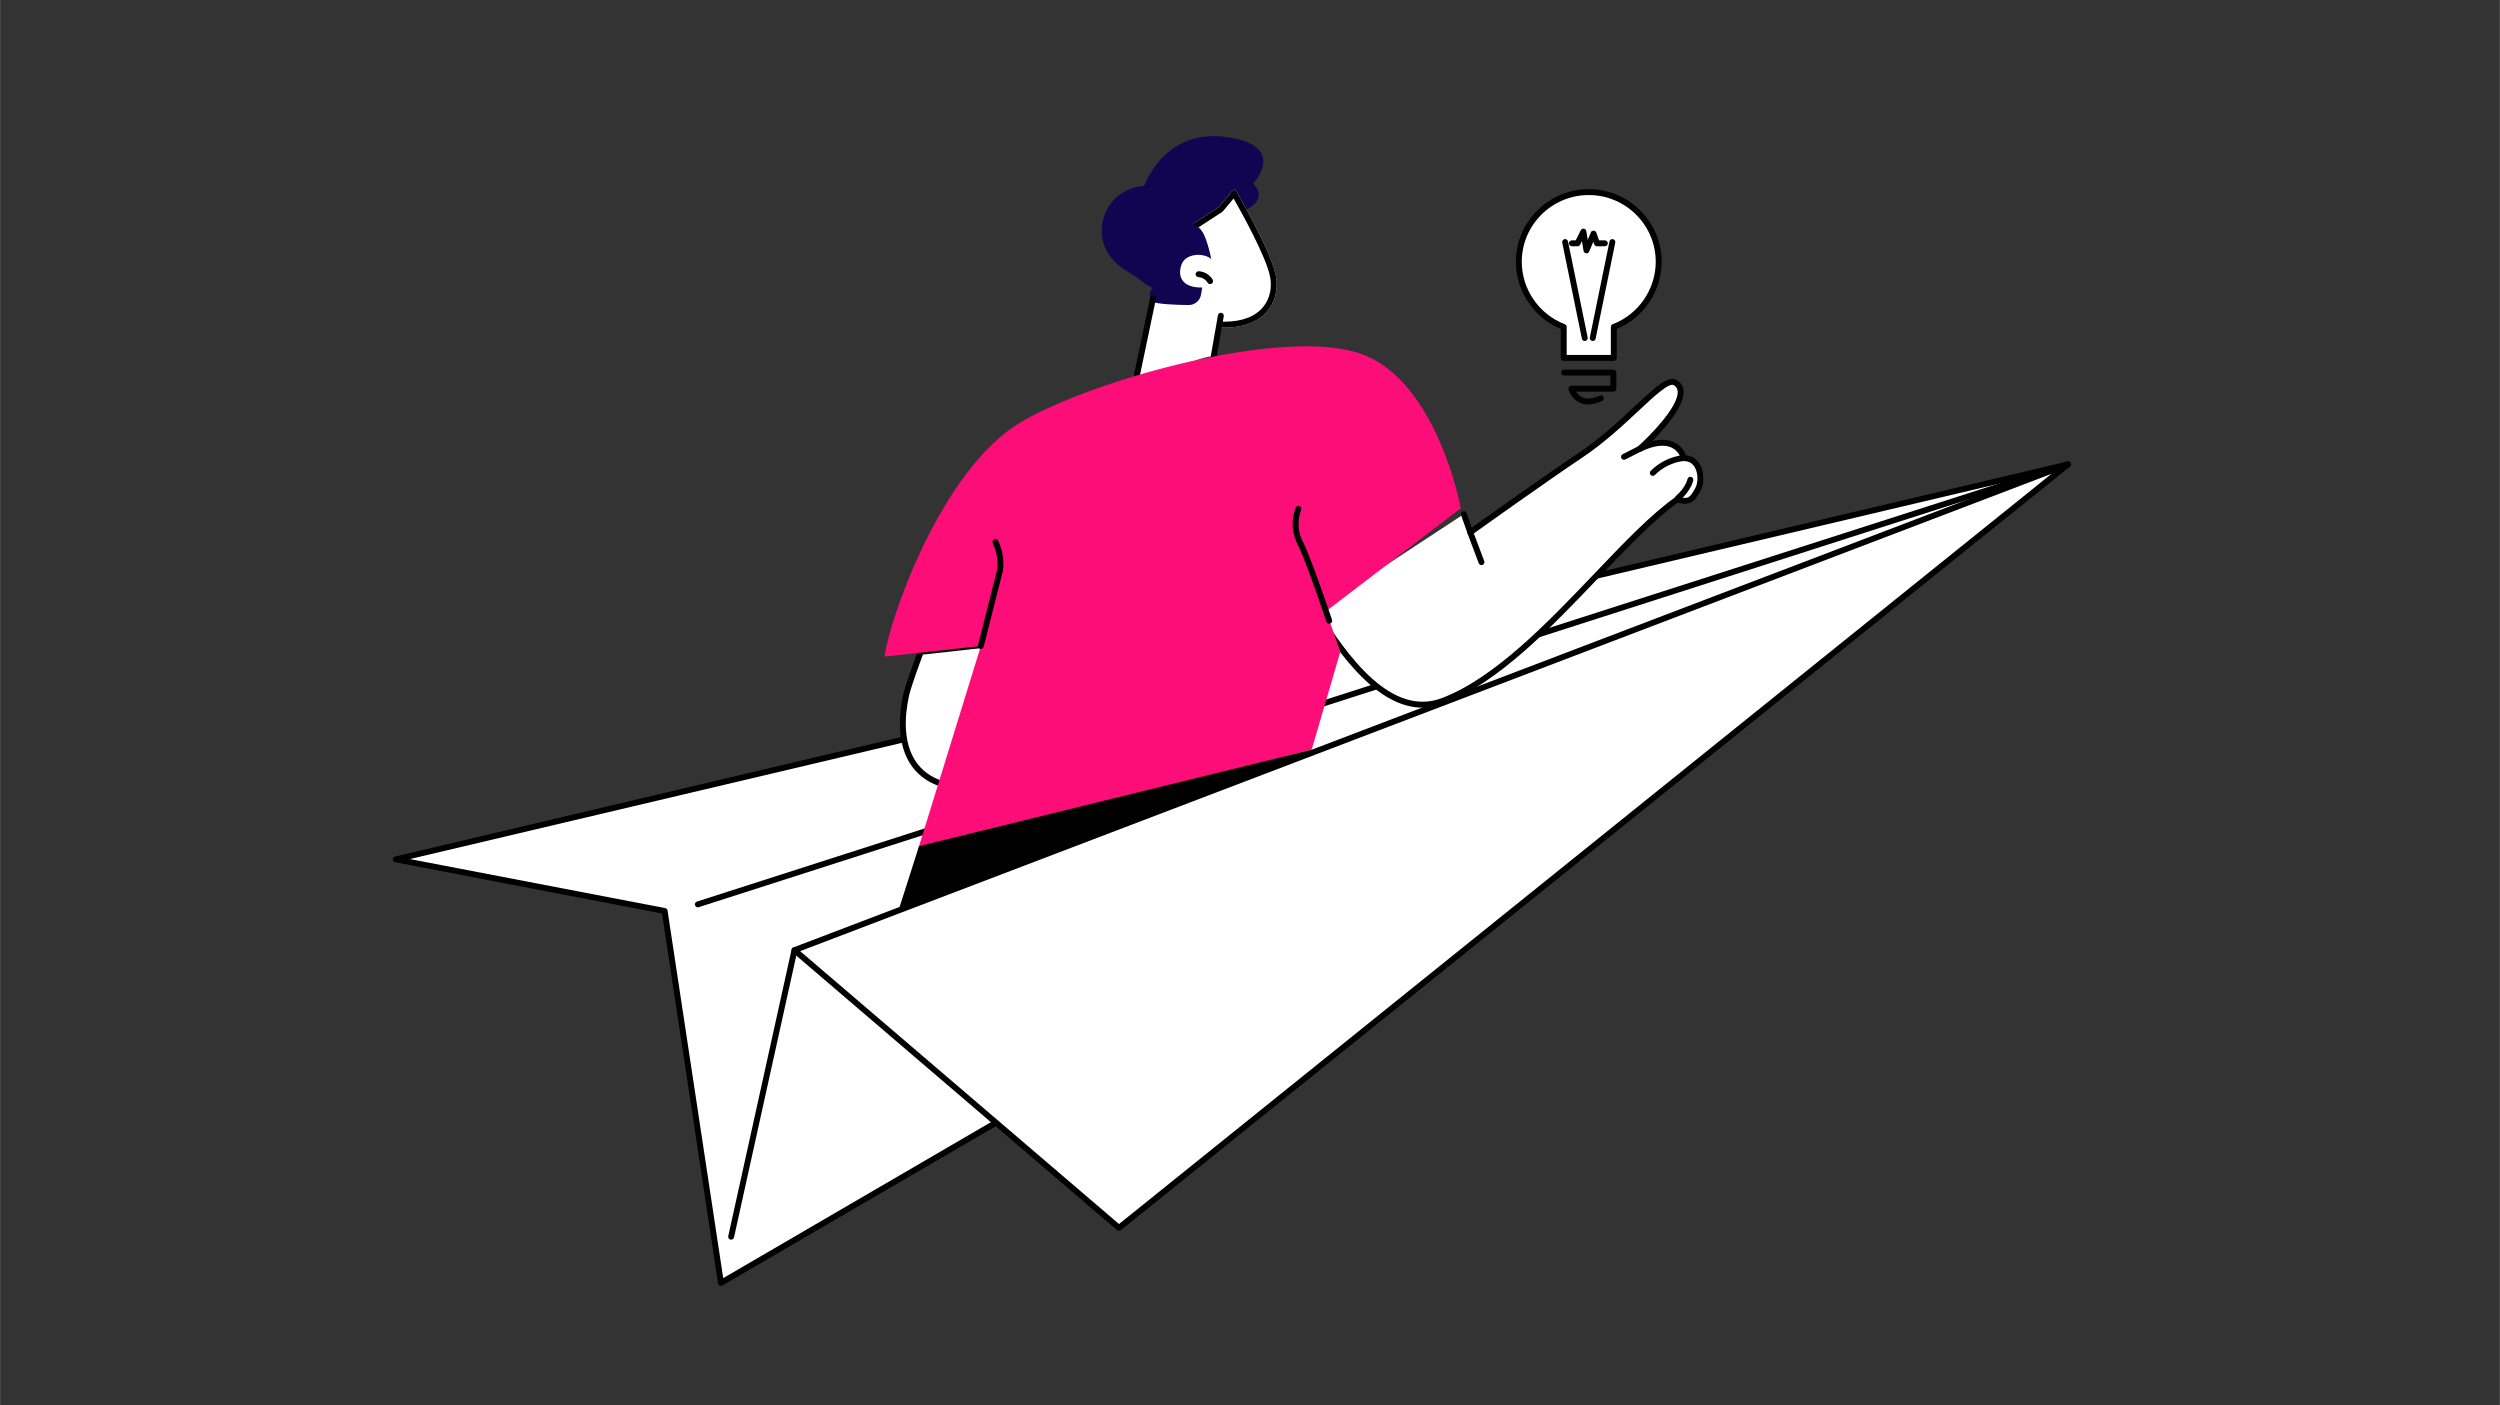 <?xml version="1.0"?>
<svg xmlns="http://www.w3.org/2000/svg" viewBox="309 427 2798 1573" width="1400" height="787">
  <rect x="309" y="427" width="2798" height="1573" fill="#333333" stroke="none"/>
  <svg id="Illustration" viewBox="0 0 3415 2500" width="3415" data-manipulated-width="true" height="2500" data-manipulated-height="true">
  <defs>
    <style>
      .cls-1 {
        fill: #fff;
      }

      .cls-2 {
        fill: #fc0d78;
      }

      .cls-3 {
        fill: #110450;
      }
    </style>
  </defs>
  <g id="Business_leadership" data-name="Business leadership">
    <g>
      <g>
        <g>
          <polygon class="cls-1" points="2623.51 946.77 1489.01 1645.5 1115.84 1862.9 1052.81 1446.68 751.92 1388.88 2623.51 946.77"/>
          <path d="M1115.84,1866.2c-.49,0-.97-.11-1.43-.32-.99-.47-1.68-1.4-1.84-2.48l-62.68-413.91-298.59-57.36c-1.53-.29-2.65-1.62-2.68-3.17-.03-1.56,1.03-2.93,2.54-3.28l1871.59-442.11c1.59-.38,3.19.45,3.81,1.95.62,1.5.06,3.22-1.32,4.07l-1134.5,698.74-373.24,217.44c-.51.3-1.09.45-1.66.45ZM767.7,1388.54l285.73,54.89c1.38.26,2.43,1.37,2.64,2.75l62.3,411.41,368.97-214.95,1117.01-687.96-1836.66,433.86Z"/>
        </g>
        <path d="M1089.97,1442.55c-1.4,0-2.7-.89-3.15-2.29-.56-1.74.4-3.6,2.14-4.15l1533.54-492.48c1.74-.56,3.6.4,4.15,2.14.56,1.74-.4,3.6-2.14,4.15l-1533.54,492.48c-.34.11-.68.16-1.01.16Z"/>
        <g>
          <path class="cls-1" d="M1198.13,1490.51l-70.88,320.74,70.88-320.74Z"/>
          <path d="M1127.25,1814.55c-.24,0-.48-.03-.72-.08-1.78-.39-2.91-2.16-2.51-3.94l70.88-320.74c.39-1.78,2.15-2.9,3.94-2.51,1.78.39,2.91,2.16,2.51,3.94l-70.88,320.74c-.34,1.54-1.71,2.59-3.22,2.59Z"/>
        </g>
      </g>
      <g>
        <polygon class="cls-1" points="1198.13 1490.51 1561.3 1801.33 2623.51 946.77 1198.13 1490.51"/>
        <path d="M1561.3,1804.63c-.77,0-1.53-.27-2.15-.79l-363.18-310.81c-.89-.76-1.3-1.93-1.11-3.07.2-1.15.99-2.11,2.08-2.52l1425.39-543.74c1.52-.58,3.23.03,4.04,1.44.81,1.41.47,3.2-.79,4.22l-1062.21,854.56c-.6.49-1.34.73-2.07.73ZM1204.5,1491.62l356.87,305.42,1043.77-839.72-1400.64,534.3Z"/>
      </g>
      <g>
        <g>
          <path class="cls-3" d="M1586.14,644.57s20.64-80.17,104.4-62.68c57.39,11.98,20.97,50.65,20.97,50.65,0,0,22.85,18.93-17.97,33.65-8.72,3.15-35.15,33-43.83,35.51-31.83,9.22-63.57-57.14-63.57-57.14Z"/>
          <g>
            <path class="cls-1" d="M1736.54,733.49c-6.82-29.3-45.14-94.56-45.14-94.56l-4.03,2.62-14.47,17.36-53.43,34.81s-31.61,88.98,43.46,98.81c62.13,8.13,80.54-29.23,73.6-59.05Z"/>
            <path d="M1689.65,649.15c9.87,17.38,35.21,63.3,40.45,85.84,3.01,12.93.44,25.75-7.05,35.18-8.78,11.06-23.87,16.9-43.64,16.9-4.91,0-10.16-.36-15.62-1.08-17.25-2.26-29.59-9.26-36.69-20.81-14.18-23.1-4.77-58.38-2.07-67.19l51.47-33.53c.55-.36,1.05-.8,1.47-1.31l11.67-14ZM1691.4,638.94l-4.03,2.62-14.47,17.36-53.43,34.81s-31.61,88.98,43.46,98.81c5.88.77,11.36,1.13,16.48,1.13,48.91,0,63.41-33.18,57.13-60.18-6.81-29.3-45.14-94.56-45.14-94.56Z"/>
          </g>
          <path class="cls-3" d="M1599.38,749.16c-5.08,3.8-4.45,12.2-.17,16.89,4.28,4.69,10.89,6.41,17.18,7.17,9.7,1.18,19.59.61,29.16-1.4,5.9-1.24,11.99-3.21,16.02-7.7,4.96-5.52,5.7-13.58,5.63-21.01-.14-15.97-2.9-31.91-8.12-47.01-2.28-6.59-5.49-13.54-11.72-16.68-7.22-3.64-38.61-44.63-46.7-44.86-48.16-1.36-59.97,35.45-58.67,53.71,1.67,23.52,17.91,36.52,33.66,45.56,7.64,4.39,15.65,12.6,23.73,15.33Z"/>
          <path class="cls-1" d="M1668.33,825.87c3.9-11.47,7.1-46.3,10.44-54.43,4.27-10.38-5.42-43.25-12.21-52.5-6.79-9.25-29.76-9.62-34.95,3.56-5.19,13.19-.23,26.84,22.91,26.32l-1.33,7.95c-1.14,6.79-7.04,11.74-13.93,11.66-13.88-.16-35.63-.91-41.76-4.01l-14.58,83.51c25.31.42,70.93-23.75,85.4-22.07Z"/>
          <path d="M1581.39,850.54c-.22,0-.45-.02-.68-.07-1.79-.37-2.93-2.12-2.56-3.91l18.04-86.2c.37-1.78,2.13-2.93,3.91-2.56,1.79.37,2.93,2.12,2.56,3.91l-18.04,86.2c-.33,1.56-1.7,2.63-3.23,2.63Z"/>
          <path d="M1667.36,829.36c-.19,0-.38-.02-.57-.05-1.8-.32-3-2.03-2.68-3.82l8.01-45.67c.31-1.8,2.02-3,3.82-2.68,1.8.32,3,2.03,2.68,3.82l-8.01,45.67c-.28,1.6-1.68,2.73-3.25,2.73Z"/>
          <path d="M1663.38,744.96c-1.12,0-2.21-.57-2.83-1.6-2.13-3.54-6.17-5.96-10.29-6.17-1.82-.09-3.22-1.65-3.13-3.47.09-1.82,1.65-3.21,3.47-3.13,6.35.33,12.33,3.91,15.61,9.36.94,1.56.44,3.59-1.12,4.53-.53.32-1.12.47-1.7.47Z"/>
        </g>
        <g>
          <g>
            <path class="cls-1" d="M1323.12,1205.08c-8.16,36.72-13.75,123.15,112.38,100.37l28.97-162.61-124.95,13.74s-13.64,36.01-16.41,48.5Z"/>
            <path d="M1397.44,1312.51c-27.84,0-48.82-7.2-62.6-21.55-24.16-25.15-19.73-65.05-14.94-86.59,2.8-12.58,15.99-47.47,16.55-48.95.44-1.16,1.49-1.98,2.73-2.11l124.95-13.74c1.05-.12,2.06.27,2.77,1.03.71.76,1.02,1.81.84,2.84l-28.97,162.61c-.24,1.36-1.3,2.42-2.66,2.67-14.08,2.54-26.97,3.81-38.65,3.81ZM1341.91,1159.64c-2.83,7.56-13.23,35.66-15.57,46.16-4.5,20.25-8.77,57.66,13.26,80.58,17.64,18.37,48.94,23.82,93.06,16.22l27.8-155.99-118.54,13.04ZM1323.12,1205.08h.03-.03Z"/>
          </g>
          <g>
            <g>
              <path class="cls-1" d="M1781.93,1111.03c32.63,53.26,82.98,123,142.07,100.41,96.96-37.07,190.62-174.86,262.15-225.44,13.76,4.27,16.94-.01,22.89-10.57,6.57-11.67,3.22-35.79-15.41-35.58,0,0-6.88-30.4-49.39-10.45,0,0,65.44-58.12,39.81-74.11-13.46-8.39-52.56,45.69-106.97,81.85-35.19,23.39-122.53,85.66-122.53,85.66l-7.22-20.32-165.41,108.55Z"/>
              <path d="M1901.08,1219.09c-50.32,0-92.91-58.92-121.97-106.34-.95-1.56-.46-3.59,1.09-4.54,1.56-.95,3.59-.46,4.54,1.09,32.36,52.81,81.86,120.54,138.08,99.05,59.36-22.69,118.49-84.66,170.67-139.32,32.53-34.09,63.26-66.29,90.76-85.73.84-.59,1.9-.76,2.89-.46,11.39,3.53,13.35,1.04,19.03-9.04,3.69-6.56,3.52-17.28-.39-23.88-2.7-4.56-6.82-6.82-12.1-6.78-1.65.06-2.91-1.06-3.26-2.57-.08-.33-2.1-8.5-10.37-12.49-8.25-3.98-19.83-2.54-34.39,4.3-1.48.7-3.26.2-4.16-1.17-.9-1.37-.66-3.2.56-4.29,12.89-11.46,46.05-44.91,44.61-61.89-.26-3.05-1.64-5.26-4.36-6.95-5.16-3.22-22.43,12.89-39.11,28.49-17.49,16.35-39.26,36.69-64.28,53.31-34.75,23.1-121.57,84.97-122.44,85.6-.84.6-1.92.77-2.91.46-.99-.31-1.77-1.07-2.12-2.05l-7.22-20.32c-.61-1.72.29-3.61,2.01-4.22,1.71-.61,3.61.29,4.22,2.01l5.75,16.2c16.78-11.94,88.26-62.71,119.05-83.18,24.56-16.32,46.11-36.46,63.43-52.64,23.47-21.93,37.64-35.17,47.12-29.27,4.44,2.77,7.01,6.92,7.44,12,1.42,16.74-20.71,41.85-35.18,56.35,9.78-2.43,18.14-1.98,24.97,1.35,8.03,3.93,11.62,10.78,13.03,14.45,6.54.63,11.94,4.09,15.39,9.91,5.15,8.7,5.35,21.81.46,30.49-5.86,10.41-10.29,16.68-25.15,12.57-26.65,19.17-56.71,50.66-88.5,83.97-52.66,55.17-112.34,117.71-173.09,140.93-8.2,3.14-16.25,4.57-24.1,4.57Z"/>
            </g>
            <path d="M2186.97,987.86c-.91,0-1.83-.38-2.48-1.12-1.21-1.37-1.08-3.45.29-4.66,11.07-9.77,12.83-18.62,12.84-18.71.33-1.78,2.05-2.98,3.83-2.66,1.79.32,2.98,2.01,2.68,3.79-.08.45-2.02,11.09-14.98,22.53-.63.55-1.41.83-2.18.83Z"/>
            <path d="M1967.12,1059.54c-1.34,0-2.59-.82-3.09-2.14l-12.71-33.71c-.64-1.71.22-3.61,1.93-4.26,1.71-.64,3.61.22,4.25,1.93l12.71,33.71c.64,1.71-.22,3.61-1.93,4.26-.38.14-.78.21-1.16.21Z"/>
            <path d="M2126.62,941.63c-1.19,0-2.33-.64-2.92-1.76-.85-1.61-.23-3.61,1.38-4.46,4.29-2.26,7-3.61,9.71-4.95,2.68-1.32,5.35-2.65,9.58-4.88,1.62-.85,3.61-.23,4.46,1.38.85,1.61.24,3.61-1.38,4.46-4.3,2.27-7.01,3.61-9.73,4.96-2.67,1.32-5.34,2.64-9.56,4.87-.49.26-1.02.38-1.54.38Z"/>
            <path d="M2158.83,959.63c-.84,0-1.68-.32-2.33-.96-1.3-1.28-1.3-3.38-.02-4.67,9.88-9.96,23.55-16.43,37.53-17.74,1.81-.18,3.43,1.16,3.6,2.98.17,1.82-1.16,3.43-2.98,3.6-12.46,1.18-24.65,6.94-33.46,15.82-.65.65-1.5.98-2.34.98Z"/>
          </g>
          <g>
            <g>
              <path class="cls-2" d="M1777.03,1266.08l32.13-109.8-16.11-45.09,150.91-115.32s-26.07-142.58-112.09-172.97c-86.02-30.38-300.09,28.99-380.42,76.65-90.38,53.63-148.39,224.99-152.4,262.38l107.73-11.87-70.39,227.77,440.65-111.75Z"/>
              <path d="M1406.72,1153.3c-.27,0-.54-.03-.81-.1-1.77-.45-2.84-2.25-2.39-4.01l21.55-84.93c.78-8.77-.09-16.58-2.59-23.24l-2.41-6.39c-.64-1.71.22-3.61,1.93-4.26,1.7-.64,3.61.22,4.25,1.93l2.41,6.39c2.88,7.66,3.88,16.55,2.96,26.42-.02.17-.05.34-.09.51l-21.62,85.19c-.38,1.5-1.72,2.49-3.2,2.49Z"/>
            </g>
            <path d="M1796.69,1125.11c-1.38,0-2.66-.87-3.13-2.24-15.56-45.87-26.45-75.05-32.35-86.73-1.02-2.02-3.54-6.98-4.77-14.02-1.51-8.62-.64-17.62,2.6-26.75.61-1.72,2.5-2.62,4.22-2.01,1.72.61,2.62,2.5,2.01,4.22-2.85,8.04-3.63,15.92-2.31,23.41,1.06,6.07,3.25,10.4,4.08,12.03,6.21,12.28,16.9,40.93,32.79,87.75.59,1.73-.34,3.6-2.07,4.19-.35.12-.71.18-1.06.18Z"/>
          </g>
        </g>
        <polygon points="1337.55 1374.05 1314.54 1446.1 1762.32 1275.29 1777.03 1266.08 1337.55 1374.05"/>
      </g>
      <g>
        <g>
          <path class="cls-1" d="M2165.43,720.07c0-43.11-35.05-78.06-78.28-78.06s-78.28,34.95-78.28,78.06c0,33.26,20.87,61.64,50.25,72.88v34.62h56.04v-34.62c29.39-11.24,50.25-39.62,50.25-72.88Z"/>
          <path d="M2115.18,830.88h-56.04c-1.82,0-3.3-1.48-3.3-3.3v-32.38c-30.15-12.53-50.25-42.43-50.25-75.12,0-44.86,36.6-81.36,81.58-81.36s81.58,36.5,81.58,81.36c0,32.69-20.1,62.59-50.25,75.12v32.38c0,1.82-1.48,3.3-3.3,3.3ZM2062.44,824.28h49.44v-31.32c0-1.37.84-2.6,2.12-3.09,28.79-11.01,48.13-39.06,48.13-69.8,0-41.22-33.63-74.75-74.97-74.75s-74.97,33.53-74.97,74.75c0,30.73,19.34,58.78,48.13,69.8,1.28.49,2.12,1.72,2.12,3.09v31.32Z"/>
        </g>
        <path d="M2086.56,879.72c-3.34,0-6.45-.65-9.32-1.96-9.55-4.35-12.51-14.34-12.63-14.76-.29-1-.09-2.07.54-2.9.62-.83,1.6-1.32,2.64-1.32h43.68v-11.47h-51.92c-1.82,0-3.3-1.48-3.3-3.3s1.48-3.3,3.3-3.3h55.22c1.82,0,3.3,1.48,3.3,3.3v18.08c0,1.82-1.48,3.3-3.3,3.3h-41.78c1.42,2.25,3.68,4.87,7.04,6.38,5.09,2.29,11.59,1.62,19.32-1.99,1.65-.77,3.62-.06,4.39,1.59.77,1.65.06,3.62-1.59,4.39-5.63,2.63-10.85,3.95-15.6,3.95Z"/>
        <g>
          <path d="M2082.7,808.7c-1.54,0-2.91-1.08-3.23-2.64l-21.98-107.48c-.37-1.79.79-3.53,2.57-3.9,1.78-.37,3.53.79,3.9,2.57l21.98,107.48c.37,1.79-.79,3.53-2.57,3.9-.22.05-.45.07-.66.07Z"/>
          <path d="M2091.61,808.7c-.22,0-.44-.02-.66-.07-1.79-.37-2.94-2.11-2.57-3.9l21.99-107.48c.36-1.79,2.11-2.95,3.9-2.57,1.79.37,2.94,2.11,2.57,3.9l-21.99,107.48c-.32,1.56-1.69,2.64-3.23,2.64Z"/>
        </g>
        <path d="M2084.6,710.53c-.13,0-.26,0-.39-.02-1.46-.17-2.63-1.29-2.87-2.74l-1.79-10.9-1.95,3.92c-.56,1.12-1.7,1.83-2.96,1.83h-6.34c-1.82,0-3.3-1.48-3.3-3.3s1.48-3.3,3.3-3.3h4.29l5.6-11.25c.64-1.28,2.02-2.01,3.45-1.79,1.42.21,2.54,1.32,2.77,2.73l1.6,9.74,3.49-8.24c.53-1.25,1.7-2.07,3.14-2.01,1.36.04,2.56.91,3.01,2.2l3.05,8.62h6.49c1.82,0,3.3,1.48,3.3,3.3s-1.48,3.3-3.3,3.3h-8.83c-1.4,0-2.65-.88-3.11-2.2l-.99-2.8-4.62,10.91c-.52,1.23-1.73,2.01-3.04,2.01Z"/>
      </g>
    </g>
  </g>
</svg>
</svg>
